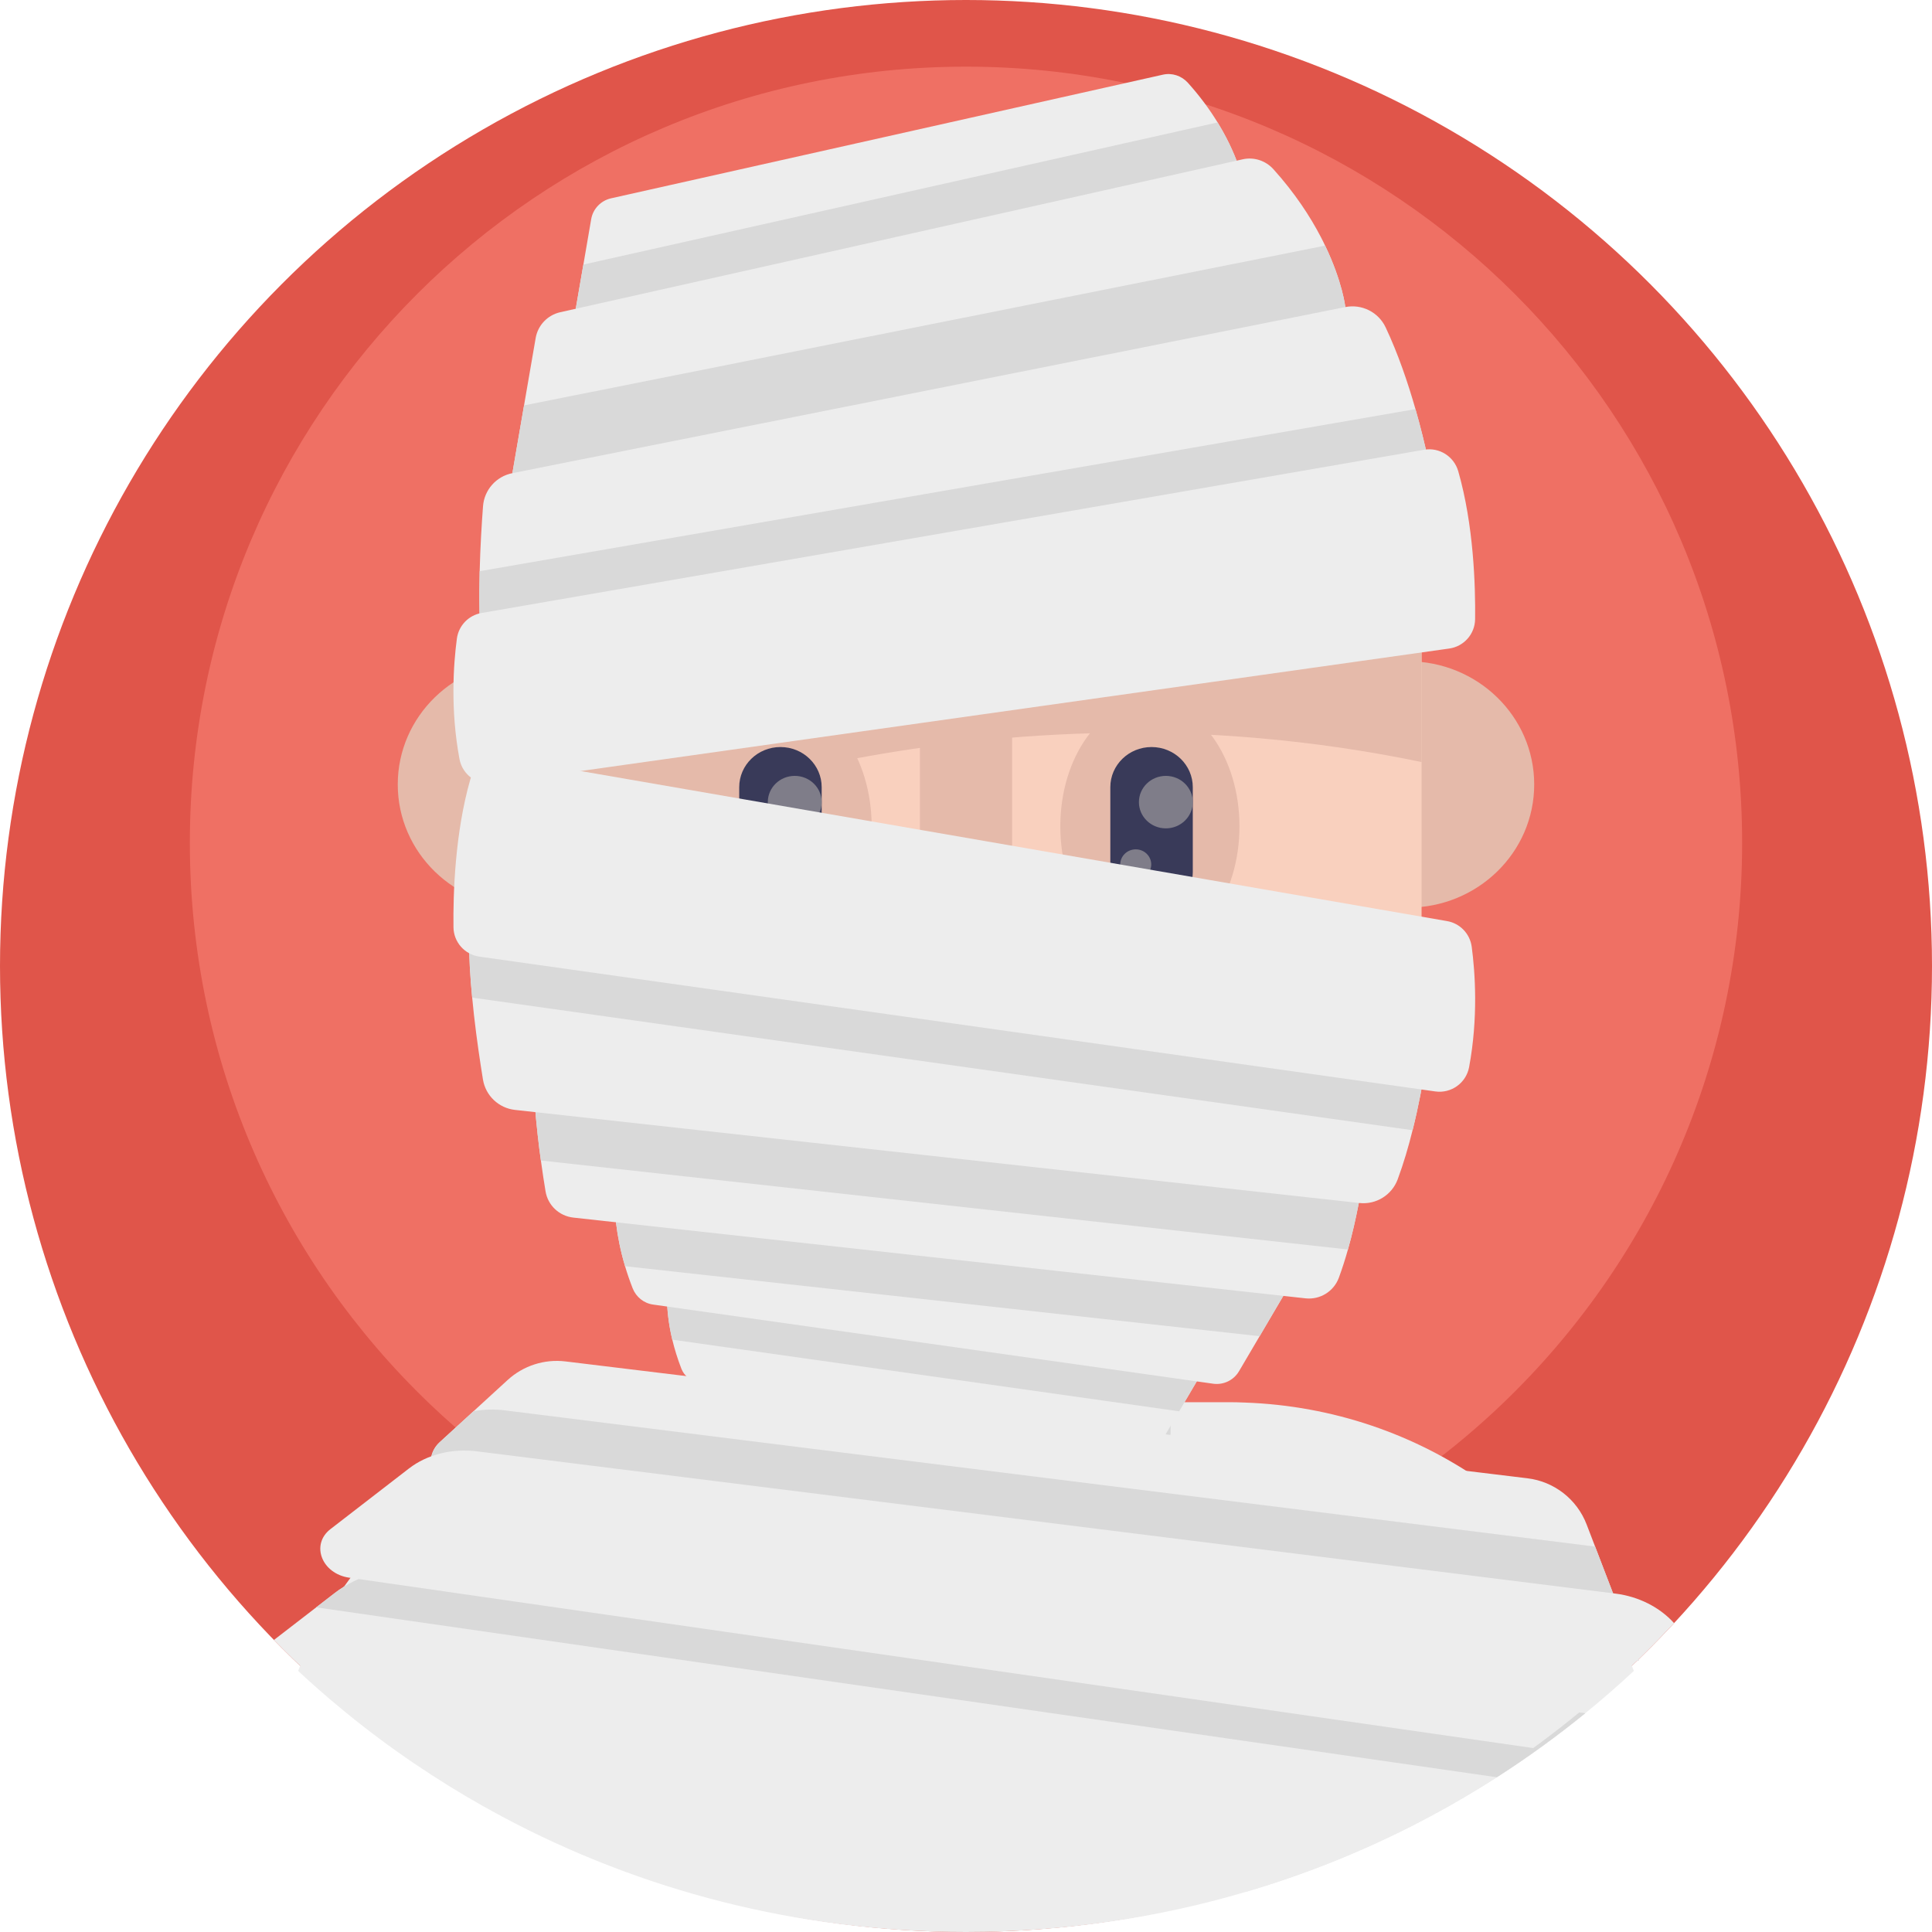 <?xml version="1.0" encoding="UTF-8"?>
<!-- Generator: Adobe Illustrator 19.0.0, SVG Export Plug-In . SVG Version: 6.00 Build 0)  -->
<svg xmlns="http://www.w3.org/2000/svg" xmlns:xlink="http://www.w3.org/1999/xlink" version="1.1" id="Layer_1" x="0px" y="0px" viewBox="0 0 490 490" style="enable-background:new 0 0 490 490;" xml:space="preserve">
<g>
	<circle style="fill:#E0554A;" cx="245" cy="245" r="245"></circle>
	<path style="fill:#EF7064;" d="M441.846,213.755c0,55.913-23.309,106.379-60.742,142.213   c-12.397,11.875-26.354,22.135-41.523,30.459c-28.065,15.41-60.308,24.176-94.584,24.176c-34.276,0-66.503-8.758-94.568-24.168   c-4.524-2.475-8.935-5.126-13.225-7.946c-10.124-6.629-19.597-14.181-28.306-22.521c-37.433-35.826-60.75-86.3-60.75-142.213   c0-108.717,88.132-196.849,196.849-196.849S441.846,105.039,441.846,213.755z"></path>
	<g>
		<g>
			<ellipse style="fill:#E5BAAA;" cx="132.957" cy="198.956" rx="32.076" ry="31.243"></ellipse>
			<ellipse style="fill:#E5BAAA;" cx="357.034" cy="198.956" rx="32.076" ry="31.243"></ellipse>
		</g>
		<path style="fill:#EDEDED;" d="M414.39,423.77c-3.98,3.72-8.09,7.3-12.32,10.73c-12.17,9.92-25.35,18.7-39.35,26.19    c-14.73,7.88-30.39,14.33-46.78,19.14C293.48,486.45,269.66,490,245,490c-42.66,0-82.77-10.62-117.7-29.3    c-6.14-3.28-12.13-6.81-17.94-10.59c-12.04-7.8-23.34-16.63-33.75-26.34c3.06-7.58,6.98-14.74,11.65-21.36    c19.19-27.24,50.92-45.44,87.09-46.69c1.32-0.06,2.66-0.09,4-0.09h133.31c1.34,0,2.68,0.03,4,0.09    C360.62,357.28,398.72,385.02,414.39,423.77z"></path>
		<path style="fill:#D9D9D9;" d="M296.897,307.816v54.302c0,27.917-23.235,50.549-51.897,50.549h0    c-28.662,0-51.897-22.632-51.897-50.549v-54.302H296.897z"></path>
		<path style="fill:#F9D0BE;" d="M360.546,147.946v95.433c0,31.079-12.927,59.216-33.834,79.581    C305.791,343.338,263,355.93,244.996,355.93c-19.329,0-115.55-50.392-115.55-112.55v-95.433c0-62.158,51.735-112.55,115.55-112.55    C308.824,35.397,360.546,85.788,360.546,147.946z"></path>
		<path style="fill:#E5BAAA;" d="M162.924,243.38v-95.433c0-56.619,42.932-103.458,98.812-111.359    c-5.467-0.773-11.053-1.191-16.741-1.191c-63.815,0-115.55,50.392-115.55,112.55v95.433c0,62.158,96.221,112.55,115.55,112.55    c5.688,0,11.274-0.417,16.742-1.19C205.856,346.838,162.924,299.999,162.924,243.38z"></path>
		<path style="fill:#EDEDED;" d="M306.91,344.6l-6.23,10.59l-1.62,2.75l-3.54,6.01c-1.07,1.82-3.14,2.81-5.23,2.52l-113.32-16.01    c-1.88-0.26-3.45-1.54-4.15-3.31c-1.01-2.6-1.76-5.08-2.31-7.38c-0.49-2.05-0.82-3.97-1.03-5.73c-0.89-7.45,0.3-12.14,0.3-12.14    l8.79-10.72l115.65,21.9L306.91,344.6z"></path>
		<path style="fill:#E5BAAA;" d="M158,208.937c0,0,90.092-39,202.546-15.667v-45.324L139,166.937l-4.333,35.333"></path>
		<path style="fill:#E5BAAA;" d="M245.001,253.579L245.001,253.579c-6.455,0-11.688-5.097-11.688-11.385v-89.279l23.376-18.359    v107.638C256.689,248.482,251.456,253.579,245.001,253.579z"></path>
		<g>
			<ellipse style="fill:#E5BAAA;" cx="291.639" cy="209.593" rx="22.719" ry="31.779"></ellipse>
			<ellipse style="fill:#E5BAAA;" cx="198.353" cy="209.593" rx="22.719" ry="31.779"></ellipse>
		</g>
		<path style="fill:#393A59;" d="M302.519,221.223v-21.571c0-5.626-4.682-10.186-10.458-10.186h0    c-5.776,0-10.458,4.561-10.458,10.186v21.571c0,5.626,4.682,10.186,10.458,10.186h0    C297.836,231.409,302.519,226.849,302.519,221.223z"></path>
		<path style="fill:#393A59;" d="M187.483,199.652v21.571c0,5.626,4.682,10.186,10.458,10.186h0c5.776,0,10.458-4.561,10.458-10.186    v-21.571c0-5.626-4.682-10.186-10.458-10.186h0C192.165,189.466,187.483,194.026,187.483,199.652z"></path>
		<ellipse style="fill:#7F7D89;" cx="295.686" cy="203.437" rx="6.832" ry="6.655"></ellipse>
		<ellipse style="fill:#7F7D89;" cx="201.566" cy="203.437" rx="6.832" ry="6.655"></ellipse>
		<ellipse style="fill:#7F7D89;" cx="288.049" cy="219.243" rx="3.929" ry="3.827"></ellipse>
		<path style="fill:#D9D9D9;" d="M306.91,344.6l-6.23,10.59l-1.62,2.75l-128.55-18.17c-0.49-2.05-0.82-3.97-1.03-5.73    c-0.89-7.45,0.3-12.14,0.3-12.14l8.79-10.72l115.65,21.9L306.91,344.6z"></path>
		<path style="fill:#EDEDED;" d="M328.5,323.53l-7.81,13.28l-1.22,2.08l-5.23,8.89c-1.35,2.29-3.94,3.53-6.57,3.16l-142.02-20.07    c-2.35-0.32-4.33-1.92-5.2-4.14c-0.75-1.92-1.39-3.79-1.92-5.59c-1.18-3.97-1.88-7.62-2.27-10.85    c-1.11-9.34,0.38-15.21,0.38-15.21l11.01-13.44l144.95,27.45L328.5,323.53z"></path>
		<path style="fill:#EDEDED;" d="M316,49.24l-5.56,16.47L165.14,91.2l-19.98-7.9l2.62-15.18l0.18-1.02l1.98-11.52    c0.46-2.62,2.44-4.69,5.03-5.28l139.96-31.36c2.32-0.53,4.73,0.27,6.33,2.04c3.13,3.47,5.6,6.89,7.55,10.07    c0.81,1.32,1.53,2.6,2.17,3.83C315.32,43.22,316,49.24,316,49.24z"></path>
		<path style="fill:#D9D9D9;" d="M328.5,323.53l-7.81,13.28l-1.22,2.08l-160.94-17.75c-1.18-3.97-1.88-7.62-2.27-10.85    c-1.11-9.34,0.38-15.21,0.38-15.21l11.01-13.44l144.95,27.45L328.5,323.53z"></path>
		<path style="fill:#EDEDED;" d="M346.34,294.35c-0.41,3.15-0.99,7.03-1.81,11.24c-0.7,3.62-1.58,7.48-2.66,11.31    c-0.68,2.43-1.45,4.84-2.31,7.17c-1.28,3.47-4.77,5.62-8.44,5.22l-185.7-20.48c-3.59-0.39-6.48-3.11-7.06-6.68    c-0.36-2.18-0.78-4.85-1.18-7.8c-0.28-2.02-0.56-4.17-0.8-6.38c-0.64-5.68-1.12-11.8-1.09-17.24    c0.08-14.06,166.27,9.17,204.23,14.66C343.86,285.99,346.91,289.99,346.34,294.35z"></path>
		<path style="fill:#D9D9D9;" d="M346.34,294.35c-0.41,3.15-0.99,7.03-1.81,11.24c-0.7,3.62-1.58,7.48-2.66,11.31l-204.69-22.57    c-0.28-2.02-0.56-4.17-0.8-6.38c-0.64-5.68-1.12-11.8-1.09-17.24c0.08-14.06,166.27,9.17,204.23,14.66    C343.86,285.99,346.91,289.99,346.34,294.35z"></path>
		<path style="fill:#EDEDED;" d="M362.31,264.83c-0.47,3.63-1.14,8.1-2.08,12.95c-0.56,2.86-1.21,5.85-1.97,8.87    c-1.03,4.19-2.28,8.42-3.77,12.45c-1.48,4-5.49,6.48-9.73,6.01L130.63,281.5c-4.13-0.45-7.46-3.59-8.14-7.7    c-0.69-4.24-1.57-10.07-2.28-16.35c-0.17-1.48-0.32-2.98-0.46-4.49c-0.5-5.2-0.82-10.53-0.8-15.4    c0.1-16.21,191.73,10.58,235.5,16.91C359.46,255.19,362.97,259.8,362.31,264.83z"></path>
		<path style="fill:#D9D9D9;" d="M316,49.24l-5.56,16.47L165.14,91.2l-19.98-7.9l2.62-15.18l0.18-1.02l160.85-36.05    c0.81,1.32,1.53,2.6,2.17,3.83C315.32,43.22,316,49.24,316,49.24z"></path>
		<path style="fill:#EDEDED;" d="M341.21,77.88l-6.87,20.36l-179.69,31.53l-24.7-9.76l2.96-17.19l0.27-1.59l2.68-15.51    c0.56-3.24,3.02-5.8,6.21-6.53l173.08-38.78c2.87-0.66,5.86,0.33,7.83,2.52c5.47,6.07,9.32,12,12.02,17.19    c0.39,0.74,0.75,1.47,1.08,2.18C340.49,71.47,341.21,77.88,341.21,77.88z"></path>
		<path style="fill:#D9D9D9;" d="M341.21,77.88l-6.87,20.36l-179.69,31.53l-24.7-9.76l2.96-17.19L336.08,62.3    C340.49,71.47,341.21,77.88,341.21,77.88z"></path>
		<path style="fill:#EDEDED;" d="M355.263,127.487c-43.052,10.109-231.631,53.444-233.134,37.304    c-0.578-6.253-0.641-13.325-0.473-19.923c0.158-6.316,0.525-12.2,0.851-16.488c0.315-4.151,3.363-7.566,7.44-8.375l211.267-42.127    c4.182-0.83,8.396,1.292,10.214,5.149c3.152,6.673,5.653,14.039,7.566,20.733c1.366,4.75,2.417,9.153,3.205,12.725    C363.291,121.435,360.191,126.331,355.263,127.487z"></path>
		<ellipse style="fill:#7F7D89;" cx="193.932" cy="219.243" rx="3.929" ry="3.827"></ellipse>
		<path style="fill:#D9D9D9;" d="M355.263,127.487c-43.052,10.109-231.631,53.444-233.134,37.304    c-0.578-6.253-0.641-13.325-0.473-19.923l237.337-41.108c1.366,4.75,2.417,9.153,3.205,12.725    C363.291,121.435,360.191,126.331,355.263,127.487z"></path>
		<path style="fill:#EDEDED;" d="M125.107,198.675l242.451-34.191c3.727-0.526,6.517-3.683,6.563-7.447    c0.104-8.51-0.366-23.888-4.27-37.505c-1.079-3.765-4.795-6.134-8.654-5.466l-239.064,41.402c-3.292,0.57-5.822,3.21-6.262,6.521    c-0.863,6.502-1.678,17.953,0.664,30.52C117.283,196.525,121.062,199.246,125.107,198.675z"></path>
		<path style="fill:#D9D9D9;" d="M362.31,264.83c-0.47,3.63-1.14,8.1-2.08,12.95c-0.56,2.86-1.21,5.85-1.97,8.87l-237.68-33.52    c-0.28-0.04-0.56-0.09-0.83-0.17c-0.5-5.2-0.82-10.53-0.8-15.4c0.1-16.21,191.73,10.58,235.5,16.91    C359.46,255.19,362.97,259.8,362.31,264.83z"></path>
		<path style="fill:#EDEDED;" d="M364.026,276.814l-242.451-34.191c-3.727-0.526-6.517-3.683-6.563-7.447    c-0.104-8.51,0.366-23.888,4.27-37.505c1.079-3.765,4.795-6.134,8.654-5.466L367,233.608c3.292,0.57,5.822,3.21,6.262,6.521    c0.863,6.502,1.678,17.953-0.664,30.52C371.85,274.665,368.071,277.385,364.026,276.814z"></path>
		<path style="fill:#EDEDED;" d="M402.07,434.5c-7.14,5.82-14.63,11.25-22.43,16.25c-5.49,3.53-11.14,6.85-16.92,9.94    c-14.73,7.88-30.39,14.33-46.78,19.14l-0.58-0.08L111.41,450.4c-15.23-9.92-29.3-21.5-41.93-34.47l10.72-8.27l4.61-3.56    c0.78-0.61,1.6-1.17,2.45-1.69c6.22-3.85,14.1-5.48,22.03-4.49l291.24,36.39L402.07,434.5z"></path>
		<path style="fill:#EDEDED;" d="M415.66,421.18l-300.37-43.22c-5.9-0.85-8.16-8.17-3.76-12.2l8.56-7.83l8.65-7.92    c3.97-3.64,9.34-5.37,14.69-4.72l243.97,29.64c6.79,0.82,12.56,5.33,15.01,11.72l2.15,5.6L415.66,421.18z"></path>
		<path style="fill:#D9D9D9;" d="M415.66,421.18l-300.37-43.22c-5.9-0.85-8.16-8.17-3.76-12.2l8.56-7.83    c2.53-0.48,5.19-0.57,7.86-0.24l276.61,34.56L415.66,421.18z"></path>
		<path style="fill:#D9D9D9;" d="M402.07,434.5c-7.14,5.82-14.63,11.25-22.43,16.25L80.2,407.66l4.61-3.56    c0.78-0.61,1.6-1.17,2.45-1.69c6.22-3.85,14.1-5.48,22.03-4.49L402.07,434.5z"></path>
		<path style="fill:#EDEDED;" d="M424.58,411.66c-10.84,11.68-22.81,22.3-35.73,31.69L88.58,400.14c-6.99-1-9.84-8.41-4.76-12.33    l19.9-15.37c4.6-3.55,10.9-5.14,17.23-4.35l288.74,36.08C415.64,404.91,420.98,407.66,424.58,411.66z"></path>
	</g>
</g>
<g>
</g>
<g>
</g>
<g>
</g>
<g>
</g>
<g>
</g>
<g>
</g>
<g>
</g>
<g>
</g>
<g>
</g>
<g>
</g>
<g>
</g>
<g>
</g>
<g>
</g>
<g>
</g>
<g>
</g>
</svg>
